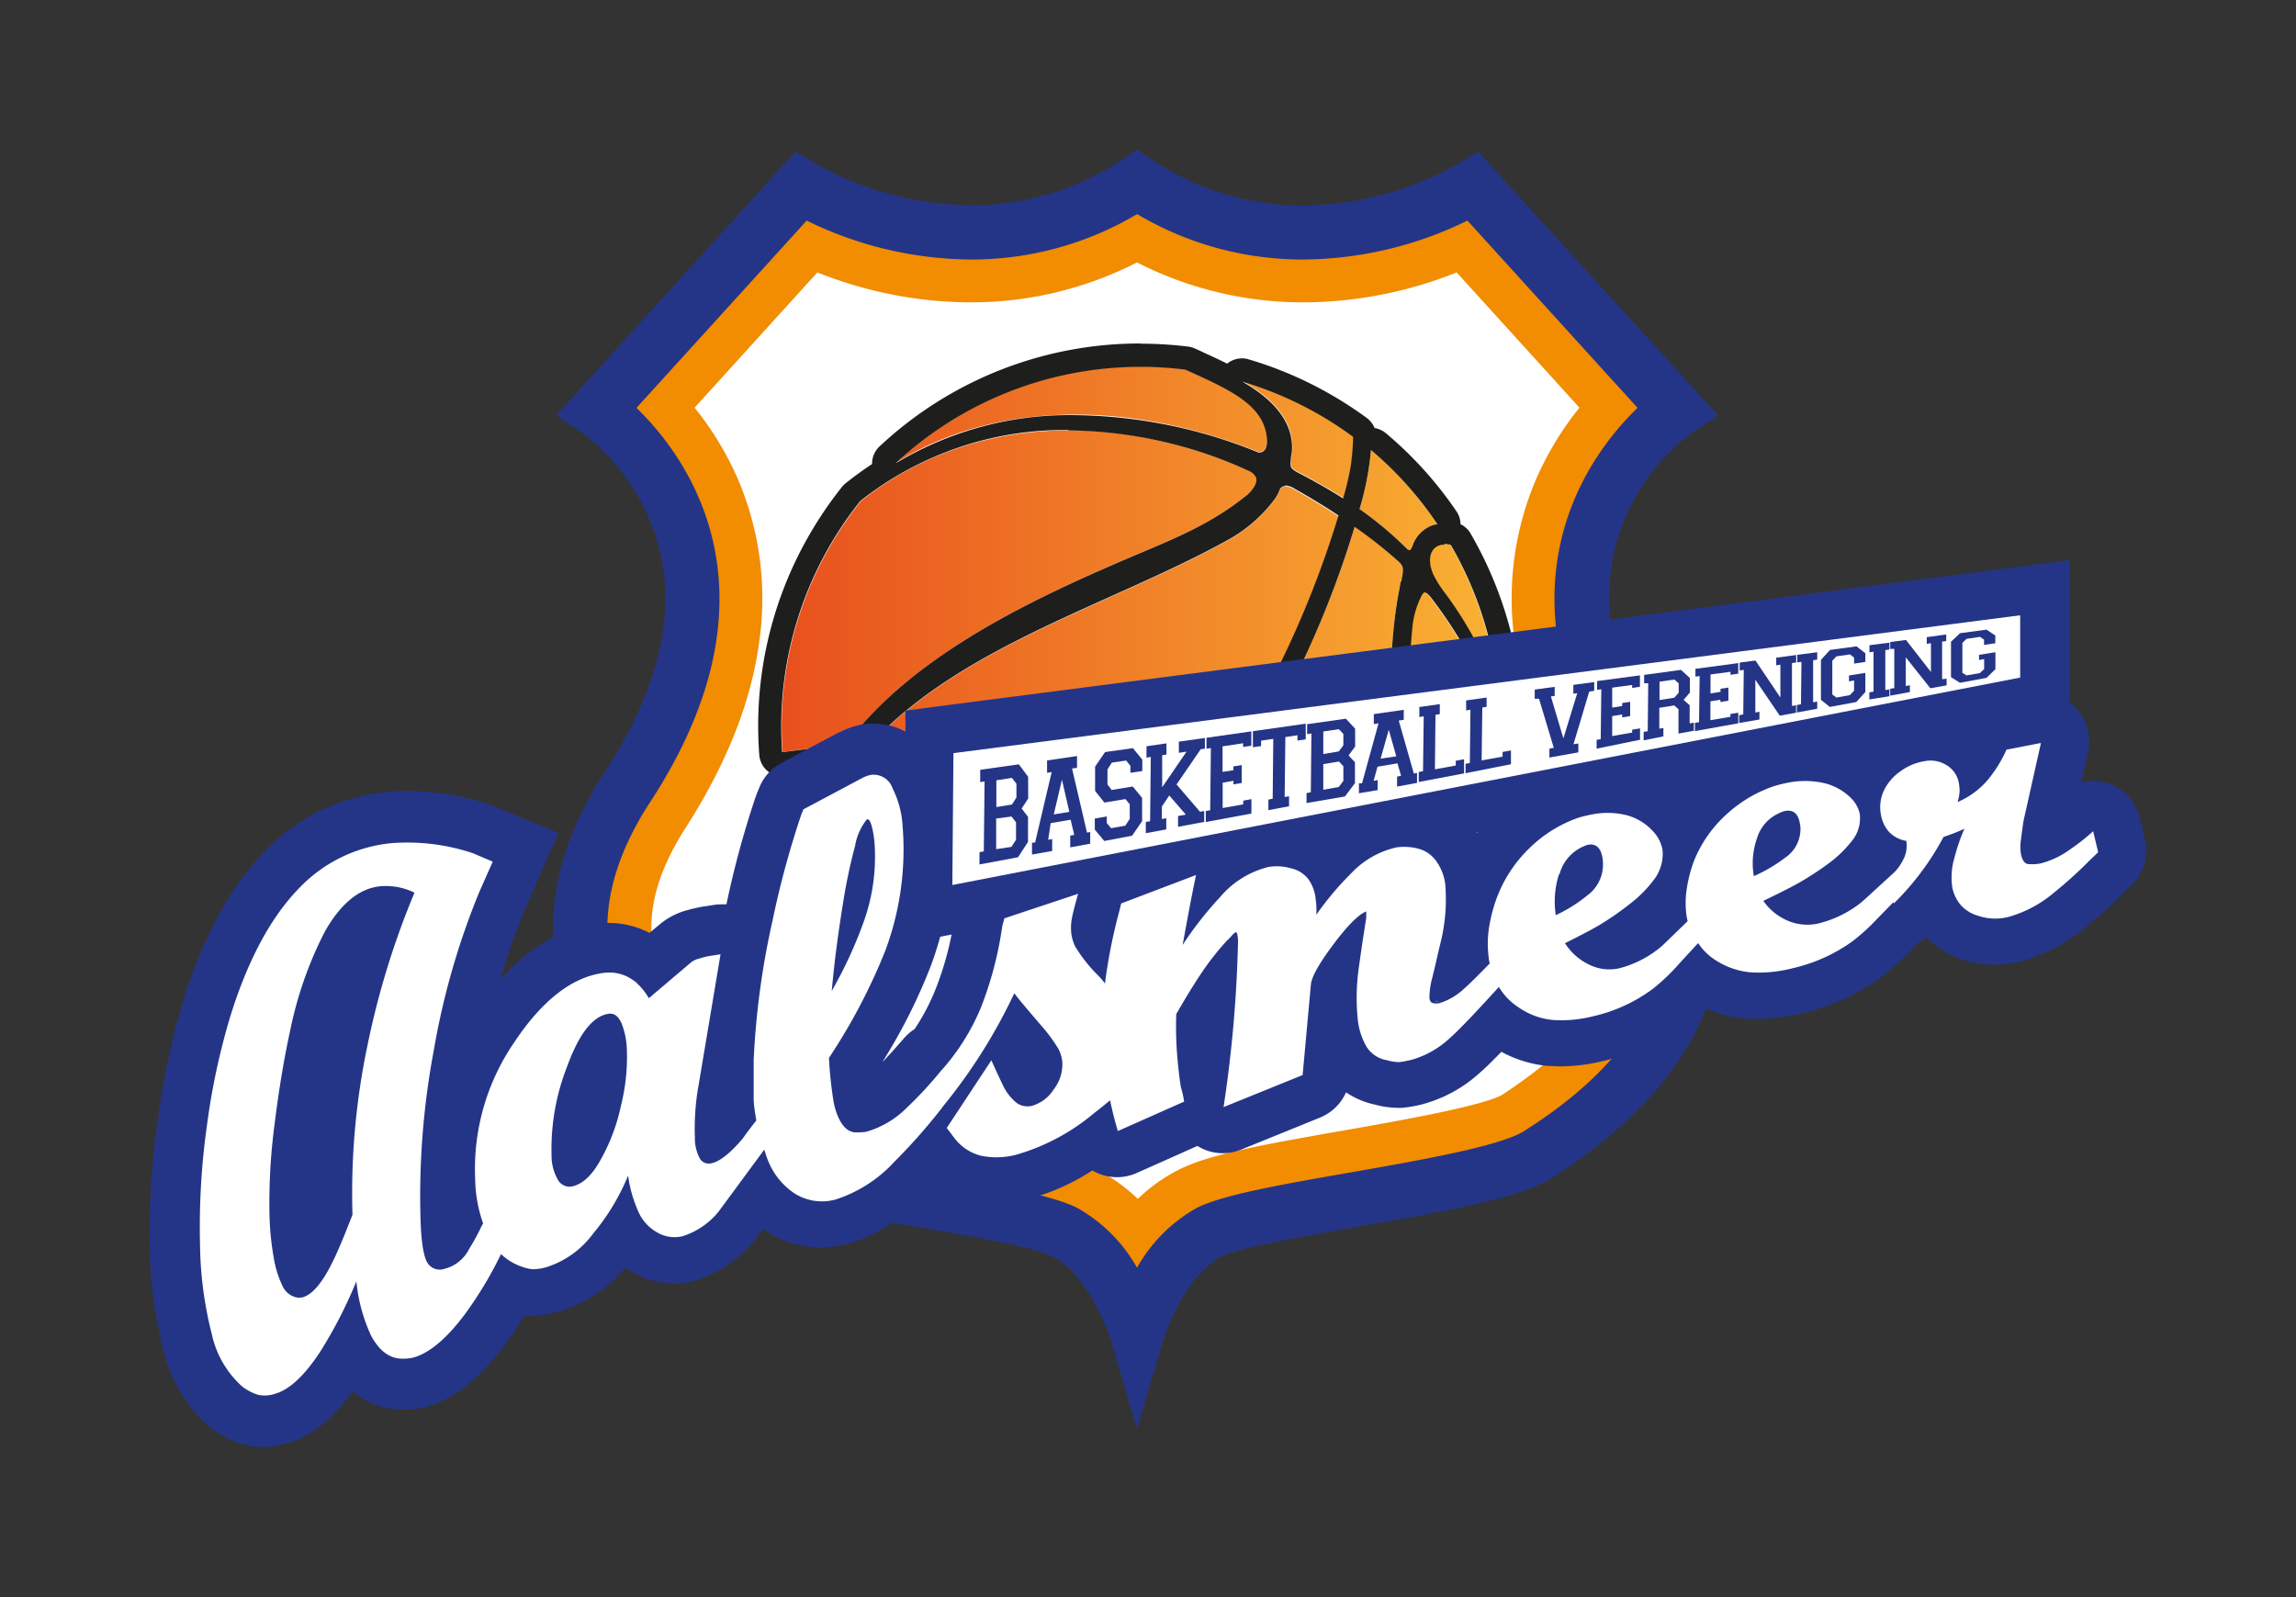 <svg viewBox="0 0 230 160" xmlns="http://www.w3.org/2000/svg" xmlns:xlink="http://www.w3.org/1999/xlink"><rect x="0" y="0" width="230" height="160" fill="#333333" stroke="none"/><linearGradient id="a" gradientUnits="userSpaceOnUse" x1="78.26" x2="150.17" y1="56.07" y2="56.07"><stop offset="0" stop-color="#e8501d"/><stop offset="1" stop-color="#f9b233"/></linearGradient><path d="m113.91 133.54s2.22-7.56 7.23-10.08 27.93-4.52 33.05-7.85 24.25-16.12 10.81-36.73c-16.27-24.88 3-37.78 3-37.78l-20.42-22.42s-16.74 10.65-33.67-.42c-16.93 11.07-33.67.42-33.67.42l-20.38 22.42s19.23 12.91 3 37.78c-13.46 20.61 5.67 33.4 10.79 36.73s28 5.33 33.05 7.85 7.21 10.08 7.21 10.08z" fill="#fff"/><path d="m165 78.88a40.17 40.17 0 0 1 -5.88-13.25 23.71 23.71 0 0 1 8.88-24.53l-20.42-22.42a34.72 34.72 0 0 1 -17 4.61 29.91 29.91 0 0 1 -16.64-5 30 30 0 0 1 -16.64 5 34.72 34.72 0 0 1 -17-4.61l-20.44 22.42a23.7 23.7 0 0 1 8.88 24.42 40 40 0 0 1 -5.9 13.36c-13.46 20.61 5.67 33.4 10.79 36.73s28 5.33 33.05 7.85 7.23 10.08 7.23 10.08 2.22-7.56 7.23-10.08 27.93-4.52 33.05-7.85 24.25-16.12 10.81-36.73zm-2.56 16.63c-1 4.89-5.07 9.67-12 14.19-2.06 1.14-10.81 2.67-16 3.58-8.18 1.43-13.35 2.38-16.37 3.91a16.74 16.74 0 0 0 -4.09 2.92 16.74 16.74 0 0 0 -4.09-2.92c-3-1.53-8.19-2.48-16.37-3.91-5.23-.91-14-2.44-16-3.58-6.94-4.52-11-9.3-12-14.19-.83-3.94.25-8.12 3.3-12.79 4.26-6.72 6.42-12.72 7.18-18.06a30.42 30.42 0 0 0 -2.15-16.82 31.37 31.37 0 0 0 -4.27-7l12.3-13.55a41.63 41.63 0 0 0 15.38 3 36.51 36.51 0 0 0 16.64-4 36.51 36.51 0 0 0 16.64 4 41.63 41.63 0 0 0 15.38-3l12.3 13.55a31.37 31.37 0 0 0 -4.27 7 30.36 30.36 0 0 0 -2.14 16.91 45 45 0 0 0 7.3 18c3.06 4.64 4.14 8.82 3.31 12.76z" fill="#f28c00"/><path d="m113.89 143.13-2.59-8.81c-.54-1.8-2.63-6.8-5.84-8.42-1.9-1-8.16-2.05-13.68-3-9.88-1.72-16.58-3-19.63-5-9.21-6-14.69-12.85-16.27-20.38-1.37-6.51.21-13.29 4.68-20.14 6.21-9.49 7.68-18.11 4.39-25.62a21.57 21.57 0 0 0 -6.6-8.39l-2.63-1.76 24-26.46 1.93 1.22a32.24 32.24 0 0 0 15.57 4.19 27.22 27.22 0 0 0 15.2-4.56l1.49-1 1.49 1a27.22 27.22 0 0 0 15.15 4.59 32.4 32.4 0 0 0 15.58-4.19l1.92-1.21 1.54 1.68 22.51 24.74-2.63 1.76c-.68.46-16.72 11.8-2.21 34 4.47 6.85 6.05 13.63 4.68 20.14-1.59 7.53-7.06 14.39-16.27 20.38-3 2-9.75 3.27-19.63 5-5.52 1-11.78 2.06-13.68 3-3.22 1.62-5.31 6.62-5.84 8.42zm-50.13-102.27c5 4.86 15.16 18.39 1.36 39.51-3.65 5.6-5 11-3.91 16 1.92 9.14 10.94 15 13.9 16.93 2.34 1.53 10.81 3 17.6 4.19s12.58 2.2 15.19 3.51a15.69 15.69 0 0 1 6 6 15.69 15.69 0 0 1 6-6c2.62-1.31 8.44-2.33 15.19-3.51s15.25-2.66 17.6-4.19c3-1.92 12-7.79 13.9-16.93 1.06-5-.26-10.42-3.91-16-13.8-21.12-3.67-34.65 1.36-39.51l-17.04-18.76a37.89 37.89 0 0 1 -16.45 3.9 32.47 32.47 0 0 1 -16.64-4.55 32.47 32.47 0 0 1 -16.64 4.55 37.89 37.89 0 0 1 -16.46-3.9z" fill="#243588"/><path d="m145.28 54.59c-1.81-.47-2.6 1-1.75 2.92a10.64 10.64 0 0 0 1.06 1.71 36.59 36.59 0 0 1 5.46 10.32 36.43 36.43 0 0 0 -4.78-15zm-4.28 19.66a90.81 90.81 0 0 1 .34-11.39 8.9 8.9 0 0 1 .87-3.11c.13-.27.27-.45.39-.46s.4.18.77.67a46.37 46.37 0 0 1 2.88 4.26 33.28 33.28 0 0 1 3.92 10.2v.81q-4.62-.56-9.13-1zm-14.15-1a97.75 97.75 0 0 0 8.85-20.5 47 47 0 0 1 4.32 3.4c.57.51.54.66.48 1.38l-.08.38c0 .09 0 .19-.07.29s-.09.44-.15.7c-1 5-.92 10-.89 15.17-4.2-.37-8.34-.64-12.46-.83zm-39.46 1.13c9.21-9.79 24.29-13.93 35.76-20.33a14.71 14.71 0 0 0 4.54-4 4.57 4.57 0 0 0 .47-.86c.31-.79 1.06-.4 1.55-.13 1.5.86 3 1.75 4.37 2.67a99.61 99.61 0 0 1 -9.42 21.51 276.57 276.57 0 0 0 -37.27 1.19zm-9 1a36.2 36.2 0 0 1 7.83-25.16c11.37-9.07 26.3-8.77 39.05-3a1.5 1.5 0 0 1 .47.41.71.71 0 0 1 .15.49 1.45 1.45 0 0 1 -.21.59 3.5 3.5 0 0 1 -1 1.07s0 0 0 0c-3.21 2.57-6.75 4.06-10.41 5.6-10.16 4.3-22.68 10-29.51 19.21-2.11.22-4.23.47-6.38.74zm11.35-29a36 36 0 0 1 29-9.4l.7.31c3.34 1.53 6.34 2.9 7.22 5.38a4.61 4.61 0 0 1 .27 1.5 1.7 1.7 0 0 1 -.13.71.69.69 0 0 1 -.39.36 1 1 0 0 1 -.32.05c-11.7-4.73-25.55-5.65-36.38 1.09zm34.72-8.21a36.46 36.46 0 0 1 7.8 3.36 34.55 34.55 0 0 1 3.32 2.18c0 .94-.1 1.86-.21 2.79a28.13 28.13 0 0 1 -.79 3.38c-1.37-.87-2.78-1.67-4.25-2.44l-.42-.22c-.53-.35-.65-.44-.57-1.1 0-.39.12-.77.13-1.18.07-3-2.21-5.17-5-6.77zm12.91 6.94a35.64 35.64 0 0 1 6.63 7.42 1.92 1.92 0 0 0 -.64.15 3.3 3.3 0 0 0 -1.86 2c-.13.3-.24.62-.56.3l-.1-.1a36 36 0 0 0 -4.65-3.88 29.31 29.31 0 0 0 1.14-5.88z" fill="url(#a)" fill-rule="evenodd"/><path d="m114.27 36.75a35 35 0 0 1 4.46.28l.7.31c3.34 1.53 6.34 2.9 7.22 5.38a4.61 4.61 0 0 1 .27 1.5 1.7 1.7 0 0 1 -.13.71.69.69 0 0 1 -.39.36 1 1 0 0 1 -.32.05 49.76 49.76 0 0 0 -18.38-3.75 33.77 33.77 0 0 0 -18 4.84 36 36 0 0 1 24.57-9.68m10.15 1.47a36.46 36.46 0 0 1 7.8 3.36 34.55 34.55 0 0 1 3.32 2.18c0 .94-.1 1.86-.21 2.79a28.13 28.13 0 0 1 -.79 3.38c-1.37-.87-2.78-1.67-4.25-2.44l-.42-.22c-.53-.35-.65-.44-.57-1.1 0-.39.12-.77.13-1.18.07-3-2.21-5.17-5-6.77m-17.37 4.9a44.29 44.29 0 0 1 18.18 4.12 1.5 1.5 0 0 1 .47.41.71.71 0 0 1 .15.49 1.45 1.45 0 0 1 -.21.59 3.5 3.5 0 0 1 -1 1.07s0 0 0 0c-3.21 2.57-6.75 4.06-10.41 5.6-10.16 4.3-22.68 10-29.51 19.21-2.11.22-4.23.47-6.38.74a36.2 36.2 0 0 1 7.83-25.16 32.93 32.93 0 0 1 20.87-7.11m30.28 2a35.64 35.64 0 0 1 6.67 7.45 1.92 1.92 0 0 0 -.64.15 3.3 3.3 0 0 0 -1.86 2c-.09.21-.17.43-.32.43a.36.36 0 0 1 -.24-.13l-.1-.1a36 36 0 0 0 -4.65-3.88 29.31 29.31 0 0 0 1.14-5.88m-8.56 3.51a2.18 2.18 0 0 1 .94.34c1.5.86 3 1.75 4.37 2.67a99.61 99.61 0 0 1 -9.42 21.51c-3.27-.12-6.52-.18-9.77-.18-9.07 0-18.13.46-27.5 1.37 9.21-9.79 24.29-13.93 35.76-20.33a14.71 14.71 0 0 0 4.54-4 4.57 4.57 0 0 0 .47-.86.63.63 0 0 1 .61-.47m6.93 4.1a47 47 0 0 1 4.32 3.4c.57.51.54.66.48 1.38l-.08.38c0 .09 0 .19-.07.29s-.09.44-.15.7c-1 5-.92 10-.89 15.17-4.2-.37-8.34-.64-12.46-.83a97.75 97.75 0 0 0 8.85-20.5m9 1.73a2.51 2.51 0 0 1 .63.09 36.43 36.43 0 0 1 4.78 15 36.59 36.59 0 0 0 -5.46-10.32 10.64 10.64 0 0 1 -1.06-1.71c-.74-1.65-.23-3 1.12-3m-2 4.79c.16 0 .4.19.76.67a46.37 46.37 0 0 1 2.88 4.26 33.28 33.28 0 0 1 3.92 10.2v.81q-4.62-.56-9.13-1a90.81 90.81 0 0 1 .34-11.39 8.9 8.9 0 0 1 .87-3.11c.13-.27.27-.45.39-.46m-28.47-24.92a38.16 38.16 0 0 0 -26.16 10.31 2.35 2.35 0 0 0 -.75 1.77c-.9.59-1.78 1.23-2.63 1.91a2.53 2.53 0 0 0 -.37.36 38.67 38.67 0 0 0 -3.3 4.85 38.26 38.26 0 0 0 -5 22 2.32 2.32 0 0 0 2.32 2.17 1.37 1.37 0 0 0 .29 0c2.26-.35 4.33-.59 6.33-.78a2.33 2.33 0 0 0 1.28-.56 2.23 2.23 0 0 0 1.14.3h.23c9.39-.91 18.31-1.36 27.27-1.36 3.2 0 6.46.06 9.68.18h.09a2.21 2.21 0 0 0 1-.24 2.38 2.38 0 0 0 1.08.32c4 .18 8.2.45 12.35.82h.21a2.38 2.38 0 0 0 .65-.1 2.28 2.28 0 0 0 .83.24c3 .28 6 .61 9.05 1a1.42 1.42 0 0 0 .29 0 2.37 2.37 0 0 0 1.48-.53 2.33 2.33 0 0 0 .84-1.64c0-.29 0-.58.05-.87a2.32 2.32 0 0 0 -.05-.59q-.3-1.43-.69-2.79a2.38 2.38 0 0 0 .62-1.82 39 39 0 0 0 -5.09-15.92 2.29 2.29 0 0 0 -1-.92 2.38 2.38 0 0 0 -.4-1.28 38.21 38.21 0 0 0 -7.08-7.84 2.34 2.34 0 0 0 -1.13-.52 2.53 2.53 0 0 0 -.77-1 39.15 39.15 0 0 0 -3.54-2.31 38.13 38.13 0 0 0 -8.31-3.57 2.21 2.21 0 0 0 -.66-.1 2.36 2.36 0 0 0 -1.49.53c-.81-.41-1.66-.79-2.52-1.19l-.12-.06-.57-.26a2.44 2.44 0 0 0 -.7-.2 39.71 39.71 0 0 0 -4.75-.29z" fill="#1e1e1c"/><path d="m214.87 84.09-.5-2.11a4.85 4.85 0 0 0 -3.27-3.52 4.75 4.75 0 0 0 -1.44-.22 4.66 4.66 0 0 0 -1.18.15l.68-3.06a4.87 4.87 0 0 0 -1.24-4.43 4.81 4.81 0 0 0 -3.48-1.48 5.47 5.47 0 0 0 -.9.08l-3.46.66a4.8 4.8 0 0 0 -3 1.91 7.66 7.66 0 0 0 -3.64-.89 9.67 9.67 0 0 0 -1.41.11 10.31 10.31 0 0 0 -4.48 1.89 10.69 10.69 0 0 0 -1.42 1.24 10.22 10.22 0 0 0 -2.38-.85 12.64 12.64 0 0 0 -2.85-.32 15.7 15.7 0 0 0 -2.34.19c-.54.09-1.19.24-2 .47l-.24.07a18.13 18.13 0 0 0 -6.64 3.94 16.82 16.82 0 0 0 -1.19 1.2 10.18 10.18 0 0 0 -4.25-2.31 11.94 11.94 0 0 0 -3.13-.4 14.13 14.13 0 0 0 -2.22.18 17.74 17.74 0 0 0 -2.08.49l-.25.08a17.85 17.85 0 0 0 -6.72 4.2 18.39 18.39 0 0 0 -1.86 2.1l-.19-.27a8 8 0 0 0 -4.69-3.07 10.83 10.83 0 0 0 -2.48-.3 8.81 8.81 0 0 0 -1.46.12 12.87 12.87 0 0 0 -6.33 3.17 8.47 8.47 0 0 0 -2.1-.92 10.11 10.11 0 0 0 -2.79-.39 9.39 9.39 0 0 0 -1.59.13 10.79 10.79 0 0 0 -4 1.48 4.88 4.88 0 0 0 -4.28-.42l-7 2.67a4.81 4.81 0 0 0 -3.07-1.1 5 5 0 0 0 -1.52.24l-7.39 2.45a4.83 4.83 0 0 0 -3.15 3.34l-.22.79c0 .18-.08.36-.11.54a31.34 31.34 0 0 1 -1.82 7 21.22 21.22 0 0 1 -2.17 4.17 5.07 5.07 0 0 0 -1.08.94c-.94 1.09-1.64 1.85-2.15 2.37a56 56 0 0 0 4.87-9.68 34 34 0 0 0 2-14.65 14.51 14.51 0 0 0 -1.5-5.57 6.88 6.88 0 0 0 -6.15-4 6.45 6.45 0 0 0 -.76 0 7.88 7.88 0 0 0 -2.69.84h-.07l-5.84 3.11a4.84 4.84 0 0 0 -2.25 2.61l-.24.58c0 .08-.06.16-.08.23a94.25 94.25 0 0 0 -2.91 10.73 4.71 4.71 0 0 0 -.53 0 4.87 4.87 0 0 0 -.76.06l-1.1.17c-.47.08-1 .2-1.6.37a7 7 0 0 0 -2.65 1.37l-1.07.89a8.85 8.85 0 0 0 -4.11-1 10.37 10.37 0 0 0 -1.56.13c-3.32.53-6.42 2.38-9.26 5.52a61.27 61.27 0 0 1 2.44-7l1.37-3.11 2-4.54-4.58-1.91-2.06-.86-.22-.09-.22-.07a27.24 27.24 0 0 0 -8-1.29c-.72 0-1.44 0-2.14.1a19.6 19.6 0 0 0 -12.16 5.91c-3.48 3.55-6.17 8.46-8.2 15a76.24 76.24 0 0 0 -2.55 11.93 78.71 78.71 0 0 0 -.81 12.88 43.72 43.72 0 0 0 1.34 10.08 14.62 14.62 0 0 0 4.76 7.9l.06.05h.06a9.32 9.32 0 0 0 3.4 1.67 7.54 7.54 0 0 0 1.71.2 8.76 8.76 0 0 0 2.28-.32c2.42-.65 4.63-2.37 6.72-5.26a7.84 7.84 0 0 0 5 1.83h.32a8.93 8.93 0 0 0 2-.26c2.75-.75 5.34-2.78 7.92-6.23.68-.91 1.34-1.89 2-2.94h.25a4.78 4.78 0 0 0 .54 0 10.16 10.16 0 0 0 2.42-.34 13.46 13.46 0 0 0 6.83-4.45 8.33 8.33 0 0 0 .9.55 8.24 8.24 0 0 0 5.88.81 12.14 12.14 0 0 0 6-3.87l.12-.14c.13-.16.28-.34.93-1.22.2.15.4.28.61.41a9.89 9.89 0 0 0 5.14 1.44 10.33 10.33 0 0 0 2.45-.3c2.67-.63 5.34-2.27 8.16-5 .31-.3.62-.61.94-.94a9.25 9.25 0 0 0 3.42 1.56 11.13 11.13 0 0 0 2.47.27 13.91 13.91 0 0 0 3.25-.41 21.93 21.93 0 0 0 6.55-2.9 3.75 3.75 0 0 0 .44.24 4.9 4.9 0 0 0 2 .44 4.76 4.76 0 0 0 2-.42l6.08-2.71a4.8 4.8 0 0 0 4.37.37l7.91-3.21a4.86 4.86 0 0 0 2.61-2.53 8.18 8.18 0 0 0 2.9 1.23 8.65 8.65 0 0 0 2.19.32 4.89 4.89 0 0 0 .54 0 12.43 12.43 0 0 0 2-.35 13.85 13.85 0 0 0 5.77-3.16c.42-.36 1-.91 2.16-2.1a12 12 0 0 0 4.58 1.41c.44 0 .88.05 1.32.05a18.69 18.69 0 0 0 4.31-.54 21 21 0 0 0 7.73-3.59 19.26 19.26 0 0 0 2.1-1.88 12.38 12.38 0 0 0 4.62 1.25h1a19.74 19.74 0 0 0 4.53-.58 21.56 21.56 0 0 0 7.61-3.41 25 25 0 0 0 3.21-2.87c.27-.29.53-.55.76-.78a5.19 5.19 0 0 0 .75-.58 8.63 8.63 0 0 0 3.66 2.27 10 10 0 0 0 3.21.53 10.93 10.93 0 0 0 2.52-.31 16.65 16.65 0 0 0 6.47-3.34 46.49 46.49 0 0 0 3.93-3.55l.78-.74a4.86 4.86 0 0 0 1.38-4.62zm-20.93-8.02a4.22 4.22 0 0 0 -.52 0 4.06 4.06 0 0 1 .52 0zm1.06.41a2.93 2.93 0 0 0 -.43-.23 2.93 2.93 0 0 1 .43.23zm-.56-.28-.36-.1zm-15.16 4.86h.07zm.22.07h.07zm.19.11.07.06zm.16.16a.24.24 0 0 1 .06.08.24.24 0 0 0 -.06-.08zm.14.2a.41.41 0 0 1 0 .09.41.41 0 0 0 .01-.09zm.12.26v.1zm-1.11-.86h-.3zm-1.87 16.17h-.6zm2.77-4.86h-.16zm1.9-14.18h-.27zm-.87 0h-.53.45zm-.81 0a8.53 8.53 0 0 0 -.85.1 8.53 8.53 0 0 1 .89-.09zm-20.63 6.32h.07zm.22.08h.07zm.19.12.06.06zm.16.17.06.09zm.14.23a1 1 0 0 1 0 .1 1 1 0 0 0 .04-.09zm.11.29v.1zm-2.07 16.51c-.24 0-.46.07-.69.09.23-.01.45-.04.69-.08zm-1 .12h-.75zm2.76-5.22h-.16zm2.07-15.4h-.3zm-.91-.06h-.51.38zm-.76 0-.83.09zm-16.56 19a1.36 1.36 0 0 0 .29 0 1.36 1.36 0 0 1 -.26.05zm-2.55-15.66h-.19zm-17.46 8.64v.06zm0 .26a.17.17 0 0 1 0 .07.17.17 0 0 0 .17.03zm4.74-6.94h-.2zm-1.12-.06a4.43 4.43 0 0 0 -.51.06 4.43 4.43 0 0 1 .63.07zm-26.78 29h-.32zm1.74-5h-.07zm-.33-.09h-.09zm1.07.07a2.87 2.87 0 0 1 -.41 0 2.87 2.87 0 0 0 .53.13zm-16.03-28.34v.06zm-.71 31 .4-.06zm-.52 0h.48zm3.11-35.12-.14-.15zm.49.71c-.07-.12-.13-.23-.2-.33.05.1.11.21.18.33zm-.26-.42-.15-.2zm-.62-.63.15.11zm-.1-.07-.15-.08zm-.27-.13-.16-.05zm-.28-.07a.86.86 0 0 0 -.17 0 .86.86 0 0 1 .15 0zm-7.59 42.41-.16-.07zm-9.94-3.66h.07zm.25.15h.09zm-6.34-17.34a4 4 0 0 0 -.32-.38 4 4 0 0 1 .32.38zm.59.82c-.14-.23-.29-.44-.44-.64.15.23.3.44.44.67zm-25.8-11.32h-.27zm-12.24 51.6h-.15zm3.11-9.83h-.35zm9.71-41.71h.29zm.85.19.26.08zm21.44 13.18a1.88 1.88 0 0 1 .21.37 1.88 1.88 0 0 0 -.21-.37zm-.37-4.58a4.37 4.37 0 0 1 .52.12 4.37 4.37 0 0 0 -.5-.12zm.34 4.53a1.43 1.43 0 0 0 -.22-.26 1.43 1.43 0 0 1 .25.26zm-.89-.51h-.21a1 1 0 0 1 .53 0 1.13 1.13 0 0 0 -.3 0zm.36.07a.76.76 0 0 1 .26.15.76.76 0 0 0 -.24-.15zm-4.85 17.19a.43.43 0 0 1 -.12 0 .43.43 0 0 0 .14 0zm-.34-.18-.09-.07zm-12.56 8.94h-.11zm-.37-.18-.1-.07zm-1-43.06h.28zm14.5 34.56h.12zm5.54-21.14.38.16zm-.81-.21a4.63 4.63 0 0 0 -.65 0 4.07 4.07 0 0 1 .66-.03zm2.27 1.14c-.1-.1-.21-.19-.32-.28.12.06.23.15.33.25zm-.52-.5-.3-.18zm-19.38-13.69h.2zm1.66.33.34.08zm-5.45-.57q-.45 0-.9.06.4-.03.85-.05zm-2.13 51.2a2.61 2.61 0 0 0 .23.24 2.61 2.61 0 0 1 -.23-.24zm-.83-1.18c.11.2.22.38.33.55-.07-.17-.18-.35-.29-.55zm.44.7a3.92 3.92 0 0 0 .25.32 3.92 3.92 0 0 1 -.21-.32zm.73.86.23.19zm.41.3.24.14zm.43.22a2.34 2.34 0 0 0 .24.09 2.34 2.34 0 0 1 -.15-.09zm.45.14.25.05zm27.37-12.55a2.54 2.54 0 0 0 .55 0h-.09a2.32 2.32 0 0 1 -.37 0zm-1.28-.43a5.38 5.38 0 0 0 .56.25 5.38 5.38 0 0 1 -.47-.25zm.71.3a4.21 4.21 0 0 0 .48.12 4.21 4.21 0 0 1 -.39-.12zm1.24.16c.18 0 .36 0 .55-.08-.1.04-.28.06-.46.08zm13-3.82h.16zm2.18.18h-.19zm16.07-4.41a6 6 0 0 1 -.76-.12 6 6 0 0 0 .89.12zm.25 0h.52.01zm56.28-13.74a9.17 9.17 0 0 0 .92 0 8.51 8.51 0 0 1 -.92 0zm3.07-.17c.33 0 .65-.12 1-.2-.35.06-.67.13-1 .18zm16.91-4.56h.66zm3-.22c.33-.06.67-.12 1-.21-.28.07-.62.16-.95.16zm-1 .15.67-.1zm21.31-5.44a5.2 5.2 0 0 1 -.68-.17 5.2 5.2 0 0 0 .76.15zm.75.09a4.93 4.93 0 0 1 -.66-.07 4.93 4.93 0 0 0 .74.05zm.12 0h.53-.4zm.77 0a7.19 7.19 0 0 0 .76-.14 7.19 7.19 0 0 1 -.68.1z" fill="#243588"/><path d="m93.11 73.32 111.68-14.43-.01 10.99-111.83 21.72z" fill="#fff"/><path d="m202.37 61.64v6.24l-106.97 20.78.11-13.21zm4.85-5.51-5.47.71-106.86 13.8-4.19.55v4.22l-.12 13.21v5.92l5.82-1.13 107-20.78 3.91-.76v-15.74z" fill="#243588"/><path d="m24.25 138.89a5 5 0 0 0 1.63.85 3.22 3.22 0 0 0 1.61-.09q2.22-.6 4.62-4.29a45.42 45.42 0 0 0 3.59-7 16.66 16.66 0 0 0 1.49 5.48c.86 1.57 1.94 2.33 3.26 2.27a4.12 4.12 0 0 0 .92-.1c1.64-.44 3.38-1.91 5.23-4.39a38.93 38.93 0 0 0 4-6.86l-.49-5.4-1.89 3.52a21.11 21.11 0 0 1 -1.22 2.23 3.78 3.78 0 0 1 -2.47 2 1.45 1.45 0 0 1 -1.67-.54c-.39-.55-.63-1.89-.72-4a79 79 0 0 1 1.31-17.32 75.3 75.3 0 0 1 4.55-15.86l1.36-3.07-2-.85a20.74 20.74 0 0 0 -8.17-1 14.71 14.71 0 0 0 -9.19 4.47q-4.29 4.38-6.93 12.88a69.56 69.56 0 0 0 -2.35 11 72.73 72.73 0 0 0 -.68 11.94 37.52 37.52 0 0 0 1.16 8.82 9.85 9.85 0 0 0 3.05 5.31zm2.75-17a59.89 59.89 0 0 1 .51-9.3q.64-5.15 1.54-9.26a38.17 38.17 0 0 1 3.49-10c1.59-2.82 3.46-4.33 5.53-4.54a6.45 6.45 0 0 1 3.45.64 82.35 82.35 0 0 0 -4.7 15.26 72 72 0 0 0 -1.51 17q-1.37 3.54-2.09 4.92c-1 2-2 3.14-2.94 3.36a1.35 1.35 0 0 1 -.6 0 2 2 0 0 1 -1.4-1.19 10.28 10.28 0 0 1 -.87-2.85 28.26 28.26 0 0 1 -.41-4.07z" fill="#fff"/><path d="m48.93 123.86a5.66 5.66 0 0 0 3.24 3 4.68 4.68 0 0 0 1.14.29 4.9 4.9 0 0 0 1.41-.2 9.3 9.3 0 0 0 4.69-3.36 22.21 22.21 0 0 0 3.51-5.82 13 13 0 0 0 1 3.55 4.39 4.39 0 0 0 1.94 2.16 3.42 3.42 0 0 0 2.49.37 7.53 7.53 0 0 0 3.6-2.43c.16-.2 1.7-2.3 4.61-6.25.09.27.17.55.27.81a7.1 7.1 0 0 0 2.83 3.62 5.14 5.14 0 0 0 4 .58 13.65 13.65 0 0 0 5.92-3.78 57.62 57.62 0 0 0 4.8-5.44l.09-.13a54.63 54.63 0 0 0 7.14-11.33c.13.22 1.08 1.37 2.84 3.41a15.82 15.82 0 0 1 1.56 2.14 3.55 3.55 0 0 1 .4 1.25 4.09 4.09 0 0 1 -.85 2.83 3.85 3.85 0 0 1 -2.21 1.66 1.9 1.9 0 0 1 -1.48-.28 5 5 0 0 1 -1.44-1.87s-.42-.85-1.12-2.42l-4.47 6.78.76 1a4.79 4.79 0 0 0 2.71 1.79 7.76 7.76 0 0 0 3.53-.12 21.23 21.23 0 0 0 7.74-4.14c.57-.44 1.1-.87 1.62-1.3.21 1 .47 2.05.78 3.08l6.64-2.95a9.8 9.8 0 0 0 -.32-1.43c-.09-.51-.2-1.32-.31-2.44a37.09 37.09 0 0 1 -.16-4.9c.93-1.61 1.72-2.91 2.37-3.88a27.22 27.22 0 0 1 2.69-3.46c.13-.12.3-.29.5-.51a1.24 1.24 0 0 1 .42-.36q.16 0 .21.87a129.14 129.14 0 0 1 -1.45 16.66l7.92-3.21.83-9.09c.07-.74.82-2.09 2.25-4s2.53-3 3.29-3.3v.67c-.26 1.61-.5 3.21-.72 4.81a21.49 21.49 0 0 0 -.14 5.21 6.94 6.94 0 0 0 .89 2.86 3 3 0 0 0 2.09 1.36 3.94 3.94 0 0 0 1.21.18 11.62 11.62 0 0 0 1.26-.24 9.38 9.38 0 0 0 3.76-2.14c.85-.74 2.51-2.47 4.94-5.15a6.18 6.18 0 0 0 1.9 2 7.28 7.28 0 0 0 3.48 1.31 12.87 12.87 0 0 0 4.06-.37 16 16 0 0 0 6-2.76 20.73 20.73 0 0 0 2.57-2.45c.91-1 1.56-1.7 1.95-2.12a5.84 5.84 0 0 0 1.89 1.8 7.66 7.66 0 0 0 3.5 1.14 13.68 13.68 0 0 0 4.07-.42 16.59 16.59 0 0 0 5.93-2.65 20 20 0 0 0 2.54-2.3l1.65-1.69v.17a27.46 27.46 0 0 0 5-6.68l.92-.33c.39-.15.78-.32 1.17-.49a19.2 19.2 0 0 0 -1 2.92 6.81 6.81 0 0 0 -.2 3 3.91 3.91 0 0 0 .82 1.7 3.68 3.68 0 0 0 1.75 1.09 5.36 5.36 0 0 0 3.08.11 12.15 12.15 0 0 0 4.58-2.47 41.25 41.25 0 0 0 3.55-3.22l.82-.78-.5-2.11a20 20 0 0 1 -2.32 1.83 8.62 8.62 0 0 1 -2.91 1.39 4.44 4.44 0 0 1 -1.2.08c-.4 0-.67-.36-.8-1a4.34 4.34 0 0 1 0-1.45c.07-.61.16-1.23.25-1.86l1.75-7.83-3.45.67a13.39 13.39 0 0 1 -1.9 3.06 8.23 8.23 0 0 1 -3 2.19 4.48 4.48 0 0 0 .2-1.08 4.31 4.31 0 0 0 -.11-1 2.59 2.59 0 0 0 -1.19-1.61 3 3 0 0 0 -2.23-.4 5.45 5.45 0 0 0 -2.38 1 4.94 4.94 0 0 0 -1.61 1.81 3.94 3.94 0 0 0 -.35 2.59 3.44 3.44 0 0 0 .82 1.7 3.09 3.09 0 0 0 1.71.88 3 3 0 0 1 -.34 1.95 5 5 0 0 1 -.85 1.19c-2.12 1.94-3.22 2.95-3.29 3a11.09 11.09 0 0 1 -4.36 2.14 5 5 0 0 1 -3-.27 5.7 5.7 0 0 1 -2.48-2c1.41-.68 2.51-1.23 3.28-1.65a29.56 29.56 0 0 0 3.12-2 11.72 11.72 0 0 0 2.37-2.23 3.61 3.61 0 0 0 .89-2.84 3.15 3.15 0 0 0 -.88-1.58 5.65 5.65 0 0 0 -2.74-1.51 8.75 8.75 0 0 0 -3.36-.07 15.32 15.32 0 0 0 -1.53.36 13.34 13.34 0 0 0 -4.89 2.9 12.58 12.58 0 0 0 -3.21 4.63 13.6 13.6 0 0 0 -.73 2.85 9.07 9.07 0 0 0 0 2.7 3.94 3.94 0 0 0 .1.47l-2.51 2.43a10.6 10.6 0 0 1 -4.33 2.29 4.53 4.53 0 0 1 -3-.35 5.84 5.84 0 0 1 -2.45-2.16c1.43-.71 2.53-1.29 3.3-1.73a28.43 28.43 0 0 0 3.14-2.16 12.28 12.28 0 0 0 2.4-2.38 4.25 4.25 0 0 0 .93-3.09 3.55 3.55 0 0 0 -.85-1.74 5.53 5.53 0 0 0 -2.69-1.71 8 8 0 0 0 -3.36-.12 15.32 15.32 0 0 0 -1.53.36 13.2 13.2 0 0 0 -4.93 3.08 13.49 13.49 0 0 0 -3.26 5 15.91 15.91 0 0 0 -.78 3.07 10.73 10.73 0 0 0 0 2.94c0 .17.06.34.09.51-1.31 1.35-2.2 2.22-2.65 2.6a6.21 6.21 0 0 1 -2.4 1.38 1.51 1.51 0 0 1 -.6 0q-.33-.06-.39-.51a7.93 7.93 0 0 1 .3-2.09c.25-1 .5-2.14.77-3.28a18 18 0 0 0 .52-6 5 5 0 0 0 -.91-2.36 3.21 3.21 0 0 0 -1.87-1.26 5.67 5.67 0 0 0 -2.1-.11 8.93 8.93 0 0 0 -4.53 2.58 30.91 30.91 0 0 0 -3.51 4.17 7.9 7.9 0 0 0 -.06-1.54 4.14 4.14 0 0 0 -.72-2 3 3 0 0 0 -1.71-1.1 5.21 5.21 0 0 0 -2.29-.15 9.25 9.25 0 0 0 -4.84 3 35.94 35.94 0 0 0 -3.77 4.81c.17-.92.38-2.09.65-3.51.14-.77.37-1.94.69-3.49l-7.5 2.85-.16.68a53.69 53.69 0 0 0 -1.46 7.34 7.88 7.88 0 0 0 -.73-.85 14.79 14.79 0 0 1 -2.27-2.89 4.46 4.46 0 0 1 -.38-1.33 5.36 5.36 0 0 1 .06-1.44c.09-.48.3-1.31.63-2.48l-7.39 2.46-.21.79a36.24 36.24 0 0 1 -2.11 8.08 22.15 22.15 0 0 1 -4.09 6.48 38.92 38.92 0 0 1 -3.39 3.65 9.36 9.36 0 0 1 -4 2.37 5.23 5.23 0 0 1 -1.07.07c-1 0-1.76-1-2.2-2.86a39.43 39.43 0 0 1 -.5-4.6 58.71 58.71 0 0 0 5.64-10.73 29 29 0 0 0 1.73-12.58 9.59 9.59 0 0 0 -1-3.7 2 2 0 0 0 -2.09-1.35 3 3 0 0 0 -1 .35l-5.84 3.11-.23.58a91.28 91.28 0 0 0 -2.86 10.56 80.22 80.22 0 0 0 -1.89 13.94v1.8s0 1.43 0 2c0 .81.15 1.56.26 2.29-.79 1-1.24 1.64-1.34 1.79q-1.89 2.22-3.12 2.49a1.06 1.06 0 0 1 -1.16-.41 4.21 4.21 0 0 1 -.53-2.13 24.65 24.65 0 0 1 .39-5.39l2.18-13-1.1.17a7.34 7.34 0 0 0 -1 .25 2.21 2.21 0 0 0 -.84.38l-4.24 3.6c-1.19-2-2.79-2.82-4.77-2.5-3.06.49-6 2.81-8.77 7a22.41 22.41 0 0 0 -3.86 13.61 13.91 13.91 0 0 0 1.33 5.75zm127.07-39.86a4 4 0 0 1 2.23-2.54 2.87 2.87 0 0 1 .59-.22q1.22-.21 1.47 1.2a2.61 2.61 0 0 1 .07.66 3.45 3.45 0 0 1 -1.5 2.8 15.43 15.43 0 0 1 -3.17 1.87 7.49 7.49 0 0 1 .31-3.77zm-19.78 3.59a4.21 4.21 0 0 1 2.26-2.73 3.39 3.39 0 0 1 .59-.23c.81-.14 1.3.31 1.46 1.33a4.29 4.29 0 0 1 .05.72 3.83 3.83 0 0 1 -1.54 3 14.9 14.9 0 0 1 -3.19 2 8.94 8.94 0 0 1 .32-4.09zm-71.81 3.14a55.54 55.54 0 0 1 1.25-6 5.74 5.74 0 0 1 1.15-2.61c.18-.13.34.06.49.56a9.49 9.49 0 0 1 .32 2 19.28 19.28 0 0 1 -1.13 7.75 43.15 43.15 0 0 1 -3.17 6.84c.24-2.71.61-5.57 1.09-8.54zm-29.16 24.94a22.62 22.62 0 0 1 1.57-8.85q1.77-4.86 4.09-5.25c.59-.11 1 .2 1.34.91a7.71 7.71 0 0 1 .54 2.56 19.9 19.9 0 0 1 -.59 5.74 18.9 18.9 0 0 1 -1.92 5.2c-.88 1.68-1.87 2.63-2.94 2.87a1.33 1.33 0 0 1 -1.42-.6 4.89 4.89 0 0 1 -.67-2.58z" fill="#fff"/><g fill="#243588"><path d="m98.12 86.6v-1.23l.43-.08.08-7-.44.06v-1.23l3.87-.55.93 1.24.01 2.19-.66 1 .64.83v2.51l-1 1.54zm3.25-6 .45-.71v-1.38l-.45-.58-1.56.24v2.68zm-.05 4.24.46-.71v-1.75l-.45-.58-1.54.2v3.07z"/><path d="m103.38 85.61v-1.2h.31l1.66-7.06-.46.07v-1.24l3-.44v1.18l-.5.07 1.5 6.42.32-.06v1.17l-2 .37v-1.18l.4-.07-.36-1.52-2 .34-.25 1.67.4-.07v1.19zm3.74-4.28-.74-3.22-.82 3.48z"/><path d="m109.67 83.11v-1.11l1.2-.21v.66l.43.52 1.43-.26.44-.67v-1.47l-.43-.52-2.11.35-.93-1.17v-2.43l1-1.46 2.79-.39.94 1.15v1.14l-1.19.18v-.69l-.43-.54-1.43.21-.44.68v1.5l.42.56 2.11-.35.94 1.14v2.33l-1 1.46-2.79.53z"/><path d="m114.78 83.47v-1.13l.43-.07.07-6.44-.43.07v-1.14l2-.29v1.12l-.43.07v3.21l2.44-3.57-.77.12v-1.12l2.61-.37v1.07l-.42.06-2.42 3.53 2.35 2.73.42-.07v1.09l-2.62.49v-1.08l.78-.14-1.66-1.92-.74 1.11v1.25l.44-.08v1.12z"/><path d="m120.79 82.35v-1.1l.44-.08.07-6.23-.44.07v-1.1l4.49-.64v1.44l-.82.12v-.37l-2.06.31v2.56l1.08-.17v-.38l.84-.13v1.79l-.83.14v-.36l-1.08.19v2.54l2.06-.37v-.37l.82-.15v1.44z"/><path d="m125.51 74.86v-1.61l5.29-.75v1.57l-.83.12v-.53l-1.21.18-.07 6 .44-.07v1l-2.07.39v-1.06l.43-.08.06-6-1.22.18v.54z"/><path d="m130.88 80.45v-1l.43-.08.06-5.89-.43.07v-1l3.88-.55.93 1v1.79l-.66.89.64.68v2.1l-1 1.33zm3.23-5.17.46-.61v-1.15l-.45-.47-1.56.23v2.26zm0 3.56.46-.61v-1.47l-.44-.47-1.57.26v2.57z"/><path d="m136.13 79.47v-1h.31l1.65-6-.47.07v-1l3-.43v1l-.5.08 1.51 5.3.32-.06v1l-2 .37v-1l.4-.08-.36-1.25-2 .34-.39 1.41.41-.07v1zm3.74-3.7-.75-2.66-.82 2.89z"/><path d="m142.12 78.34v-1l.43-.08.07-5.5-.44.07v-1l2.05-.29v1l-.43.07-.06 5.46 2.09-.38v-.48l.83-.15v1.42z"/><path d="m146.81 77.46v-.94l.43-.08.06-5.34-.43.07v-1l2.05-.29v.93l-.43.07-.07 5.3 2.1-.38v-.47l.84-.15v1.38z"/><path d="m153.74 70v-.92l2-.27v.9l-.38.06 1.25 4.2 1.39-4.53-.39.06v-.89l2.09-.28v.88l-.5.07-1.58 5.28.49-.08v.89l-2.9.52v-.89l.44-.08-1.48-4.92z"/><path d="m159.94 75v-.88l.41-.07.06-5-.42.06v-.88l4.29-.57v1.14l-.78.12v-.3l-2 .27v2l1-.16v-.3l.8-.12v1.43l-.8.13v-.29l-1 .16v2l2-.35v-.29l.79-.13v1.14z"/><path d="m164.65 74.17v-.85l.41-.07.05-4.8h-.41v-.84l3.69-.5.89.81v1.46l-.63.73.61.54v1.82l.42-.07v.81l-1.54.28v-2.44l-.43-.38-1.49.24v2.09l.41-.07v.84zm3.07-4.27.44-.5v-.94l-.43-.38-1.49.21v1.84z"/><path d="m169.79 73.24v-.82l.41-.07.06-4.62-.42.06v-.79l4.29-.57v1.06l-.78.11v-.3l-2 .27v1.9l1-.16v-.31l.79-.12v1.32l-.8.13v-.23l-1 .16v1.89l2-.34v-.28l.79-.13v1.06z"/><path d="m174.22 72.43v-.78l.41-.08.05-4.46-.41.06v-.79l1.58-.21 2.5 3.71v-3.29l-.42.06v-.76l2-.27v.75l-.42.06v4.29l.41-.07v.75l-1.63.3-2.45-3.6v3.28l.41-.08v.78z"/><path d="m180 71.38v-.75l.41-.08.05-4.25-.42.06v-.76l2-.26v.74l-.41.06v4.22l.41-.08v.72z"/><path d="m182.41 70.11v-4l.91-1 2.65-.36.89.69v.87l-1.13.17v-.6l-.41-.32-1.35.19-.42.44v3.38l.41.31 1.34-.24.43-.44v-1.03l-.51.09v-.59l1.64-.26v1.92l-.91 1-2.65.49z"/><path d="m187.26 70.07v-.71l.42-.07v-4l-.41.06v-.71l2-.26v.69l-.41.06v4l.41-.07v.69z"/><path d="m189.35 69.69v-.69l.41-.07v-3.92h-.41v-.69l1.58-.21 2.5 3.21v-2.88l-.42.06v-.67l1.95-.27v.66l-.41.06v3.75l.45-.03v.66l-1.63.29-2.46-3.1v2.87l.41-.07v.68z"/><path d="m195.44 67.84v-3.55l.91-.86 2.65-.35.88.59v.77l-1.13.17v-.53l-.41-.28-1.34.2-.42.4v3l.41.26 1.34-.23.43-.4v-1l-.51.09v-.52l1.64-.26v1.7l-.9.87-2.65.49z"/></g></svg>